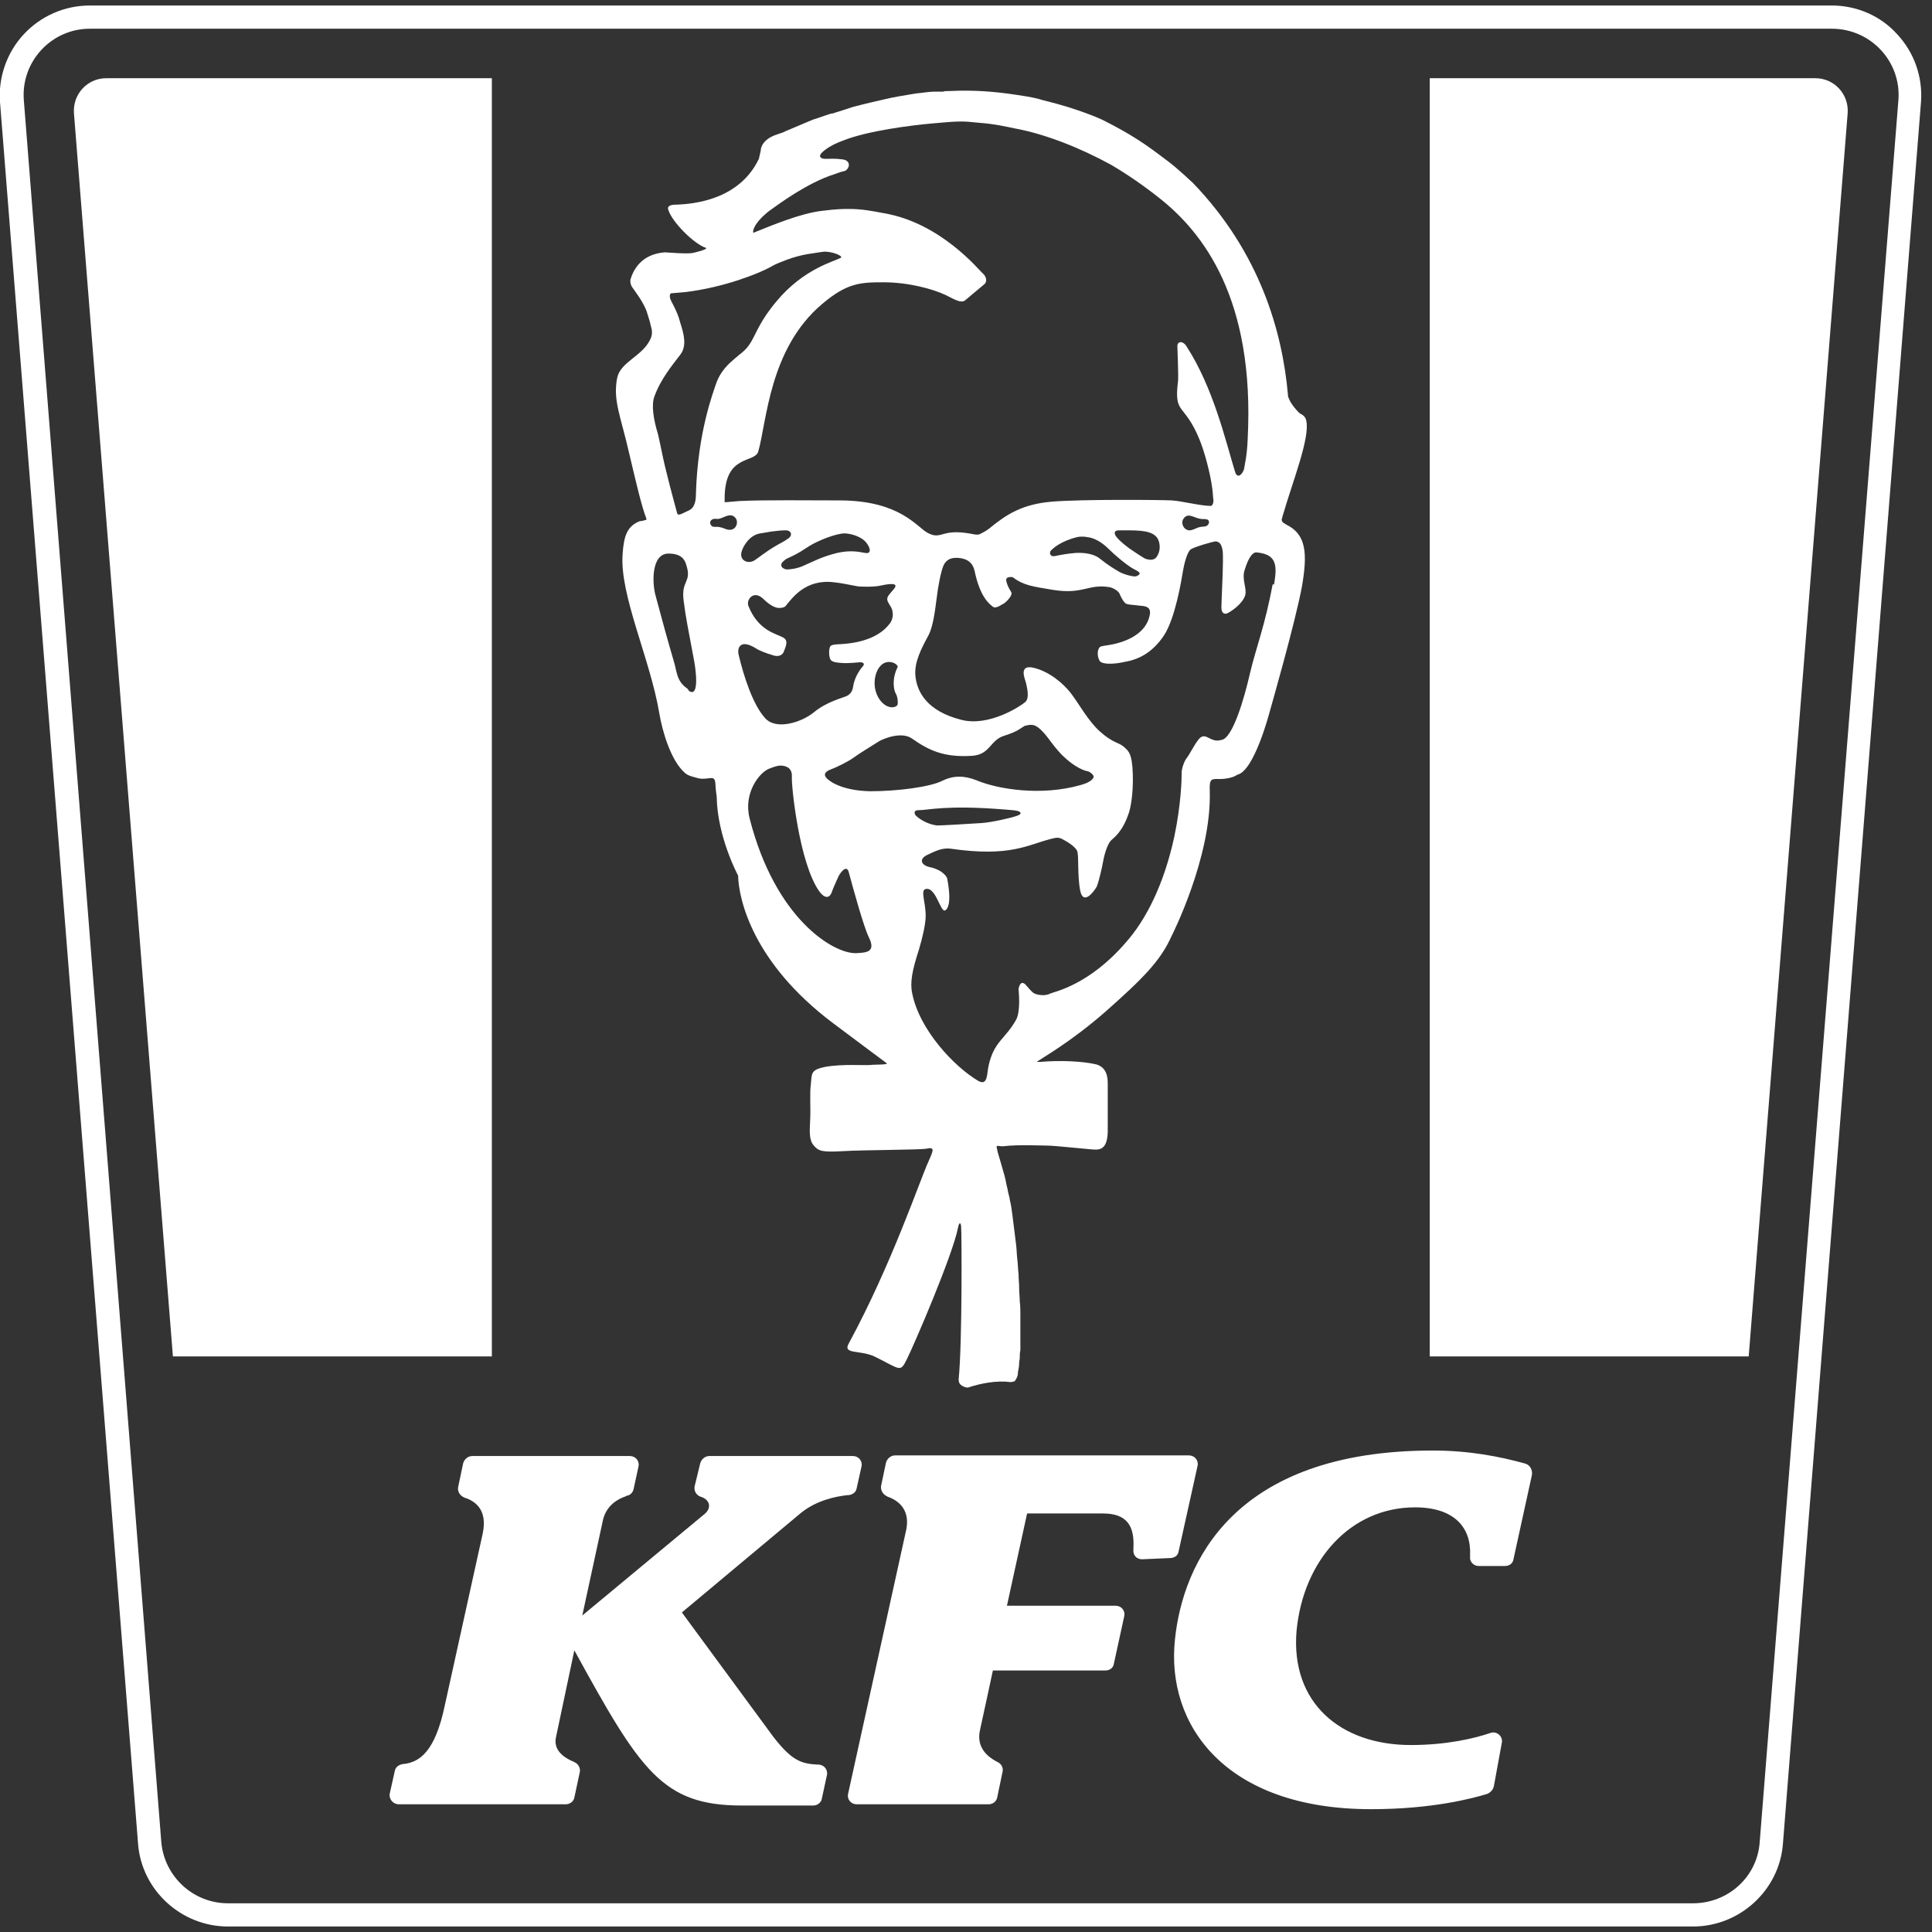 <?xml version="1.0" encoding="utf-8"?>
<!-- Generator: Adobe Illustrator 23.0.0, SVG Export Plug-In . SVG Version: 6.00 Build 0)  -->
<svg version="1.1" id="Layer_1" xmlns="http://www.w3.org/2000/svg" xmlns:xlink="http://www.w3.org/1999/xlink" x="0px" y="0px"
	 viewBox="0 0 316.2 316.2" style="enable-background:new 0 0 316.2 316.2;" xml:space="preserve">
<rect x="0" y="0" width="316.2" height="316.2" fill="#333333" stroke="none"/>
<style type="text/css">
	.st0{fill-rule:evenodd;clip-rule:evenodd;fill:#FFFFFF;}
</style>
<g>
	<path class="st0" d="M80.5,12.8H17.4c-3.1,0-5.5,2.6-5.3,5.7L28.3,222h52.2V12.8z M297.1,12.8H234V222h52.2l16.2-203.5
		C302.6,15.4,300.2,12.8,297.1,12.8"/>
	<g>
		<path class="st0" d="M299.8,4.7c6.4,0,11.4,5.4,10.9,11.7L288,301.5c-0.4,5.7-5.2,10-10.9,10H37.3c-5.7,0-10.4-4.4-10.9-10
			L3.9,16.4C3.4,10.1,8.4,4.7,14.7,4.7L299.8,4.7z M299.8,0.9H14.7c-4.1,0-8,1.7-10.8,4.7c-2.8,3-4.2,7.1-3.9,11.1l22.6,285.1
			c0.6,7.6,7.1,13.5,14.7,13.5h239.8c7.6,0,14.1-5.9,14.7-13.5l22.6-285.1c0.3-4.1-1.1-8.1-3.9-11.1C307.8,2.6,303.9,0.9,299.8,0.9z
			"/>
		<path class="st0" d="M186.9,255.2c-0.9,0-1.5-0.7-1.4-1.6c0-0.1,0-0.2,0-0.2c0.2-3.6-1-5.7-5-5.7l-12.4,0l-3.3,15.1l17.8,0
			c0.9,0,1.6,0.8,1.4,1.7l-1.7,7.8c-0.1,0.7-0.7,1.1-1.4,1.1h-18.4c0,0-2,9.3-2.1,9.7c-0.7,3,1.4,4.5,2.7,5.2c0.1,0,0.1,0.1,0.2,0.1
			c0.6,0.3,0.9,0.9,0.8,1.5l-0.9,4.3c-0.1,0.6-0.7,1.1-1.4,1.1h-21.6c-0.9,0-1.6-0.8-1.4-1.7l9.4-42.7c1-3.8-1.2-5.3-2.8-5.9
			c-0.1,0-0.1,0-0.2-0.1c-0.7-0.3-1.1-1-1-1.7l0.8-3.8c0.2-0.7,0.8-1.2,1.5-1.2h48.1c0.9,0,1.6,0.8,1.4,1.7l-3.1,14
			c-0.1,0.7-0.7,1.1-1.4,1.1L186.9,255.2z M114.6,239.5c0.2-0.7,0.8-1.2,1.5-1.2h23.5c0.9,0,1.6,0.8,1.4,1.7l-0.8,3.6
			c-0.1,0.6-0.6,1-1.3,1.1c-0.1,0-0.2,0-0.2,0c-1.8,0.2-5,0.8-7.6,2.9l-19.5,16.3c0,0,0,0,0,0l15,20.4c2.9,3.7,4.4,4.4,7.3,4.5
			c1,0,1.7,0.9,1.4,1.9l-0.8,3.7c-0.1,0.6-0.7,1.1-1.4,1.1h-11.7c-13,0-16.6-5.7-27.4-25.4c0,0,0,0,0,0L91,284.3
			c-0.5,2.2,1.4,3.4,2.8,4c0.1,0,0.1,0,0.2,0.1c0.7,0.3,1,1,0.9,1.6l-0.9,4.2c-0.1,0.6-0.7,1.1-1.4,1.1H65.3c-1,0-1.7-0.9-1.5-1.8
			l0.8-3.6c0.1-0.7,0.7-1.1,1.4-1.2c0,0,0.1,0,0.1,0c2.5-0.3,5.1-1.9,6.7-9.6L79,251c0.8-3.8-1.1-5.2-2.7-5.8c0,0-0.1,0-0.3-0.1
			c-0.7-0.3-1.2-1-1-1.8l0.8-3.8c0.2-0.7,0.8-1.2,1.5-1.2h25.8c0.9,0,1.6,0.8,1.4,1.7l-0.8,3.7c-0.1,0.5-0.5,1-1.1,1.1
			c-0.1,0-0.1,0-0.2,0.1c-1.2,0.4-3.1,1.4-3.7,3.8l-3.4,15.7c0,0,0,0,0,0l20-16.6c1.2-1,0.9-2.3-0.5-2.8c0,0,0,0,0,0
			c-0.8-0.2-1.3-1-1.1-1.8L114.6,239.5z M249.5,239.5c0.9,0.2,1.4,1.1,1.2,2l-3,13.7c-0.1,0.7-0.7,1.1-1.4,1.1h-4.3
			c-0.8,0-1.5-0.7-1.4-1.5c0-0.2,0-0.3,0-0.3c0.2-4.5-2.6-7.8-9-7.8c-10.6,0-18.3,8.7-19.4,20.2c-1,11.8,7.2,18.7,18.7,18.7
			c5.9,0,10.5-1.1,13.1-2c1-0.3,2,0.6,1.8,1.6l-1.3,7.1c-0.1,0.6-0.6,1.1-1.1,1.3c-2.3,0.7-8.9,2.5-19,2.5
			c-23.9,0-33.6-13.8-32.1-27.8c1.3-12.5,9.6-30.9,42.2-30.9C240.5,237.4,245.5,238.4,249.5,239.5 M208.3,95.6
			c-1.3,6.9-2.7,10.3-3.7,14.5c-1,4.4-2.9,10.8-4.7,11c-1.9,0.6-2.6-1.6-3.8,0c-0.7,0.9-1.3,2.2-1.9,3c-0.4,0.5-0.8,1.7-0.8,2.3
			c0,1.2-0.1,5.2-1.2,10.5c-1.7,7.9-4.7,13.7-7.9,17.3c-6,7-11.7,8.1-12.4,8.4c-0.9,0.5-2.2,0.2-2.6,0c-0.4-0.2-0.8-0.7-1.5-1.5
			c-0.8-0.7-1,0.4-1.1,0.7c0,0.3,0.4,3.6-0.4,5.1c-1.8,3.2-3.6,3.5-4.5,7.5c-0.3,1.3-0.1,3.4-1.7,2.5c-3.9-2.3-9.6-8.3-10.8-14.3
			c-0.4-1.8,0-3.8,1.1-7.2c0.6-2,1.1-4.2,1.1-5.5c0-2.3-0.9-4.2,0-4.4c1.7-0.4,2.4,3.9,3.2,3.5c1.3-0.8,0.3-5.3,0.3-5.3
			s-0.5-1.3-2.9-1.8c-1.3-0.3-1.8-1.3-0.3-2c1.1-0.5,2.3-1.2,3.8-1c9.7,1.4,12.5-0.6,16.4-1.6c0.8-0.2,1.2-0.3,1.8,0
			c0.6,0.3,2.2,1.2,2.5,2c0.3,0.8,0,4,0.5,6.5c0.5,2.4,2.2,0.2,2.7-0.7c0.4-1,0.9-3.3,1-3.9c0.1-0.6,0.6-3.1,1.5-3.8
			c1.8-1.5,2.4-3.4,2.7-4.2c0.3-0.8,0.8-3.1,0.7-6.5c-0.1-3.4-0.7-3.8-1.5-4.5c-0.8-0.7-1.8-0.6-3.9-2.5c-1.9-1.7-3.4-4.5-4.7-6.2
			c-1.3-1.7-3.6-3.6-6.1-4.2c-2.5-0.6-1.5,1.7-1.3,2.4c0.1,0.5,0.7,2.5-0.1,3.2c-0.8,0.7-6,4.1-10.5,2.9c-5.5-1.4-7.3-4.5-7.5-7.4
			c-0.1-2.1,0.9-4.1,2.2-6.5c0.7-1.4,1-3.7,1.3-6c0.2-1.8,0.7-4.4,1.1-5.3c0.3-0.7,0.9-1.4,2.4-1.3c1.5,0.1,2.4,0.8,2.7,2.1
			c0.9,4.4,2.5,5.5,3,5.9c0.5,0.4,1.5-0.4,1.9-0.6c0.4-0.3,1.4-1.3,1.1-1.8c-0.5-0.8-0.7-1.3-0.8-1.8c-0.2-0.8,0.9-0.7,1.1-0.6
			c1.7,1.3,3.3,1.5,6.3,2c5.2,0.9,5.9-1,9.5-0.4c0.5,0.1,1.3,0.5,1.6,1c0.2,0.5,0.7,1.5,1.1,1.7c0.4,0.2,1.5,0.2,2,0.3
			c0.8,0.1,2.1,0,1.9,1.4c-0.6,3.7-4.9,4.8-6.9,5.1c-0.8,0.1-1.2,0.2-1.3,0.3c-0.4,0.4-0.5,1.5,0,2.3c0.4,0.5,2,0.6,4.2,0.1
			c2.3-0.4,4.5-1.6,6.3-4.3c1.9-2.9,2.9-9.3,3.1-10.5c0.2-1.2,0.7-3.2,1.3-3.6c0.6-0.4,3.7-1.3,4.1-1.3c0.5,0.1,0.9,0.3,1.1,1.5
			c0.2,1.2-0.2,8.2-0.2,9.3c0,1.1,0.6,1.1,0.9,1c0.7-0.3,2.6-1.6,3-3c0.3-1.1-0.6-2.6-0.1-4.1c0.7-2.3,1.4-2.9,1.9-2.9
			c3,0.3,3.6,1.6,2.9,5.3 M166.5,133.5c-1.1,0.4-4.3,1.1-5.8,1.2c-1.5,0.1-6.5,0.4-7.3,0.4c-1-0.1-2.4-0.6-3.5-1.6
			c-0.2-0.2-0.5-0.9,0.4-0.9c1.7,0,4.5-0.9,14.3-0.1c1,0.1,1.5,0.1,1.8,0.2C166.7,132.7,167.6,133.1,166.5,133.5 M142.4,129.5
			c-4.8-0.1-7-1.8-7.3-2.4c-0.3-0.5,0.2-0.9,0.7-1.1c1.1-0.4,3.1-1.4,3.9-2c0.8-0.6,3.1-2,4.2-2.7c0.5-0.3,3.6-1.7,5.4-0.4
			c2.7,1.9,5.2,3.1,9.8,2.8c3-0.2,2.9-2.6,5.3-3.3c2.2-0.7,2.6-1.2,3.3-1.6c0.9-0.2,1.5-0.4,2.5,0.5c1.2,1.1,1.6,2,3,3.6
			c1.9,2.2,4,3.2,4.7,3.3c0.6,0.1,1.1,0.7,1.1,0.9c0,0.2-0.3,0.9-2.2,1.4c-6.4,1.8-13.4,0.7-17-0.8c-1.8-0.7-3.6-0.9-5.6,0.1
			C152.2,128.8,146.9,129.5,142.4,129.5 M140.1,156c-3.7,0.1-13.2-5.6-17.4-22c-1.1-4.2,1.6-7.6,3.2-8.2c1-0.4,1.5-0.5,1.8-0.5
			c0.3,0,2,0,1.9,1.8c-0.1,1.5,1.2,14.2,4.5,18.8c0.8,1.1,1.6,1.2,2,0.2c0.3-0.9,0.9-2.1,1.1-2.6c0.1-0.3,1.3-2.2,1.7-0.8
			c0.8,3,2.5,9.1,3.3,10.7C143.5,156,141.5,155.9,140.1,156 M120.9,107.2c-0.3-1.1,0.2-2.7,2.8-1.1c0.4,0.3,1.6,0.8,3,1.2
			c0.8,0.2,1.4-0.1,1.6-0.7c0.2-0.6,0.9-1.8-0.2-2.3c-1.1-0.6-4-1.1-5.6-5.1c-0.3-0.7,0.2-1.5,0.7-1.7c0.5-0.2,1-0.1,1.6,0.4
			c0.5,0.5,1.7,1.6,2.7,1.6c0.9,0,1.1-0.3,1.3-0.6c0.8-0.9,3-4.2,7.7-3.6c1.9,0.2,3.7,0.7,4.3,0.7c0.5,0,1.7,0.1,3-0.1
			c1.4-0.3,3.5-0.7,2.5,0.5c-0.8,1-1.5,1.4-0.8,2.4c0,0.1,0.1,0.1,0.1,0.2c0.7,0.9,0.7,2.2,0,3.1l-0.1,0.1c-1,1.3-3.2,2.9-7.6,3.2
			c-2,0.1-2.1,0.1-2.2,1.2c0,0.4,0,0.7,0.1,1c0.1,0.6,0.5,0.8,1.9,0.9c1,0.1,2.9-0.1,2.9-0.1c0.5-0.1,1,0.2,0.7,0.5
			c0,0.1-0.2,0.3-0.3,0.4c-1,1.3-1.3,2.5-1.4,3.2c-0.1,0.6-0.4,1.1-1,1.4c0,0,0,0,0,0c-0.6,0.3-3.2,0.9-5.3,2.6
			c-2,1.7-6.3,3.1-8.1,1C123.2,115.3,121.7,110.6,120.9,107.2 M119.6,86.7c-0.6,0.1-1.1-0.3-1.7-0.4c-0.7-0.2-1.2,0.1-1.5-0.3
			c-0.3-0.4-0.2-0.8,0.2-1c0.4-0.2,0.7,0,1.1-0.1c0.9-0.2,1.9-1.1,2.7-0.1C120.9,85.5,120.5,86.6,119.6,86.7 M112.5,112.7
			c-1.8-1.2-1.7-2.8-2.2-4.4c-1-3.4-2.1-7.4-3-10.8c-0.6-2.1-0.7-6.9,2.1-6.9c1.4,0,2.5,0.4,2.9,1.8c1,3-0.9,2.5-0.4,6
			c0.3,2.5,0.8,4.9,1.6,9.2c0.4,1.9,1,6.6-0.7,5.5 M107.1,64.9c1-2.8,2.9-5.1,4.2-6.8c1.2-1.5,0.6-3.5,0-5.4
			c-0.4-1.7-1.5-3.4-1.6-3.8c-0.1-0.3-0.1-0.6,0-0.8c0.1-0.1,0.1-0.1,0.2-0.1l2.3-0.2c6.5-0.8,12.1-3.1,13.9-4.1
			c0.8-0.5,1.7-0.8,2.7-1.2c1.1-0.4,2.2-0.7,3.3-0.9c0.8-0.1,1.8-0.3,2.7-0.4c1.3-0.1,3.3,0.7,2.8,1c-1.1,0.6-6.1,1.8-10.5,7.1
			c-2.7,3.2-3.3,5.2-4.2,6.7c-0.9,1.5-1.7,1.8-3,3c-0.6,0.5-1.9,1.7-2.6,3.5c-0.6,1.8-3.1,8.2-3.4,18.3c0,1.2-0.2,2.4-1.3,2.8
			c0,0,0,0,0,0c-0.9,0.4-1.7,1-1.8,0.3c-0.6-2.2-1.9-7-2.5-10c-0.2-1-0.4-1.9-0.6-2.8C106.9,68.5,106.6,66.2,107.1,64.9 M126.7,89.5
			c-1.2,0.7-2.3,1.6-3.2,2.2c-1.1,0.7-2.6,0-2.1-1.5c0.2-0.7,1.2-2.6,3-2.9c0.2,0,1.1-0.2,1.8-0.3c0.8-0.1,1.7-0.2,2.2-0.2
			c1.2-0.1,1.4,0.9,0.5,1.4C128.4,88.6,127.5,89,126.7,89.5 M128.4,91.7c0.3-0.3,0.5-0.3,1.5-0.8c0.8-0.4,1.6-0.9,2.5-1.5
			c1.6-1,4.5-2.1,5.8-2.1c0.9,0,2.5,0.4,3.4,1.3c0.9,1,1.1,2.1,0,1.9c-1.1-0.2-2.4-0.5-4.6,0c-2.5,0.6-4.1,1.5-5.3,2
			c-1.2,0.6-2.5,0.7-2.9,0.7C128.3,93.2,127.2,92.6,128.4,91.7 M146.6,113.5c0.3,0.5,0.4,1.4,0.3,1.8c-0.1,0.5-1.7,1-3-0.9
			c-1.3-2-0.7-4.4,0.1-5.3c1.2-1.5,3.1-0.4,2.9,0.1C145.9,111.2,146.3,113,146.6,113.5 M186,94.3c-0.5,0.2-2.3-0.4-2.8-0.7
			c-1-0.6-1.7-1-3.1-2.1c-0.9-0.8-2.5-1.1-4.1-1c-1.2,0.1-2.4,0.3-3.3,0.5c-0.9,0.2-1-0.6-0.7-0.9c0.3-0.3,1.5-1.5,4.3-2.2
			c0.4-0.1,1.2-0.1,1.6,0c1.2,0.1,2.5,0.9,3.5,1.9c1,1,3,2.7,4.1,3.3C186,93.4,187.2,93.8,186,94.3 M184.9,89.8c0,0-1.7-1.2-2.3-2.1
			c-0.3-0.5-0.2-0.9,0.5-0.9c2.6,0,4.9-0.1,6,0.9c0.8,0.7,0.9,2.2,0.4,3.1c-0.5,1.1-1.4,0.8-1.9,0.7
			C187.2,91.4,184.9,89.8,184.9,89.8 M197.7,85.9c-0.4,0.4-0.7,0.2-1.5,0.4c-0.6,0.2-1,0.5-1.6,0.5c-0.9-0.1-1.4-1.2-0.9-1.9
			c0.7-1.1,1.8-0.1,2.7,0c0.4,0.1,0.7,0,1.1,0.1C197.9,85.1,198,85.5,197.7,85.9 M123.9,36.5c0.4-0.6,1.3-1.5,2.3-2.2
			c1-0.7,5.9-4.4,10.4-5.8c0.8-0.3,1.1-0.4,1.6-0.5c0.7-0.2,1.3-1.6-0.2-1.9c-1.5-0.2-2.1-0.1-2.9-0.1c-0.8,0-1.2-0.4-0.6-1
			c0.6-0.6,1.6-1.3,3.5-2c4-1.6,11.2-2.5,14.6-2.8c4.4-0.4,4.9-0.4,7.7-0.1c2.7,0.2,4.7,0.7,5.7,0.9c5,0.9,10.8,3.2,15.9,6
			c2.7,1.6,5.3,3.4,7.7,5.3c7.3,5.7,15.8,16.6,14.6,39.6c-0.1,2.7-0.5,4.2-0.6,4.9c-0.2,0.7-1.1,1.8-1.5,0.3
			c-1.5-4.9-3.5-13.6-7.9-20.4c-0.6-1-1.6-0.9-1.5,0.1c0,0.4,0.2,4.8,0.1,5.6c-0.7,5.6,1,3.4,3.5,9.5c0.8,1.9,1.8,5.6,2.1,8
			c0.1,0.6,0.1,1.3,0.2,2c0,0.8-0.4,0.9-0.4,0.9c-1.7,0-4.8-0.8-6.4-0.9c-1.9-0.1-14.8-0.2-19.6,0.2c-4.9,0.4-7.5,2.1-10.3,4.4
			c-0.5,0.4-1.1,0.7-1.5,0.9c-0.2,0.1-0.4,0.1-0.6,0.1c-0.2,0-0.6-0.1-1.2-0.2c-1.2-0.2-2.6-0.3-3.8,0c-1.2,0.3-1.7,0.6-3-0.1
			c-1.8-1-4.5-5.2-14.1-5.3c-5.4,0-12.5-0.1-16.7,0.1c-1.3,0.1-2.1,0.2-2.4,0.2c0-0.2,0-0.4,0-0.4c-0.1-7.6,4.9-5.9,5.5-7.9
			c1.4-4.9,1.8-16.8,10.4-24.1c4.1-3.5,6.3-3.6,10.1-3.6c4.1,0,8.1,1.1,10.2,2.1c1.6,0.8,2.4,1.3,3.1,0.9c0.6-0.5,2.4-2,3.1-2.6
			c0.7-0.5,0.4-1.4-0.2-1.9c-0.6-0.5-6.8-8.2-16.1-9.8c-2.1-0.4-3.7-0.7-5.7-0.7c-1.1,0-2,0-4.4,0.3c-3.6,0.4-8.3,2.4-11.3,3.6
			C123.1,37.7,123.7,36.7,123.9,36.5 M120.8,143.3c0.1,3.9,2.4,14.3,15.6,24.2c5.5,4.1,8,6,8.7,6.5l0,0c0.4,0.3-2,0.2-2.6,0.3
			c-1,0.1-4.5-0.2-7.4,0.3c-2.5,0.5-2.2,1.1-2.4,2.9c-0.2,1.5,0,3.8-0.1,5.7c-0.1,2-0.2,3.4,0.6,4.3c0.8,0.9,1.3,1.1,4.8,0.9
			c3.3-0.2,12.5-0.2,13.6-0.4c1.4-0.3,1.2,0.2,0.4,2c-1.4,3-6,16.8-13.1,29.9c-1,1.8,1.8,1,4.2,2.1c4.3,2.1,4.2,2.7,5.3,0.5
			c1.2-2.4,7.5-17,8.4-21.6c0.1-0.6,0.4-1.1,0.5-0.2c0.1,0.6,0.2,19.2-0.4,25c0,0.3,0,0.6,0.3,0.9c0.3,0.3,0.8,0.5,1.2,0.5
			c0,0,0,0,0,0c2.1-0.7,4.7-1.2,7-0.9c0.2,0,0.4-0.1,0.6-0.1c0.1-0.1,0.2-0.2,0.3-0.4c0.2-0.3,0.3-0.7,0.3-1c0,0,0-0.1,0-0.1
			c0.1-0.5,0.2-1,0.2-1.5c0-0.3,0.1-0.6,0.1-0.9c0-0.4,0-0.8,0.1-1.2c0-0.5,0-0.9,0-1.4c0-0.5,0-1.1,0-1.6c0-0.6,0-1.2,0-1.8
			c0-0.7,0-0.4,0-1.1c0-0.7,0-1.4-0.1-2.1c0-0.7-0.1-1.5-0.1-2.2c0-0.8-0.1-1.5-0.1-2.3c-0.1-0.8-0.1-1.6-0.2-2.4
			c-0.1-0.8-0.1-1.6-0.2-2.4c-0.1-0.8-0.2-1.6-0.3-2.4c-0.1-0.8-0.2-1.6-0.3-2.4c-0.1-0.8-0.2-1.6-0.4-2.4c-0.1-0.8-0.3-1.1-0.4-1.9
			c-0.2-0.7-0.3-1.5-0.5-2.2c-0.2-0.7-0.4-1.4-0.6-2.1c-0.2-0.6-0.3-1.1-0.5-1.7c0-0.1-0.2-0.8-0.2-0.9c0.1-0.3,0.4-0.1,0.8-0.1
			c0,0,0.2,0,0.3,0c2.4-0.3,6.5-0.1,7.4-0.1c0.9,0,5.6,0.5,6.9,0.6c1.3,0.1,2.9,0.4,2.8-3.5c0-1.1,0-1.7,0-2.7c0-0.1,0-0.3,0-0.4
			c0-0.3,0-0.5,0-0.7c0-0.1,0-0.3,0-0.4c0-0.1,0-0.3,0-0.4c0-0.1,0-0.2,0-0.4c0-0.2,0-0.4,0-0.6c0-0.1,0-0.1,0-0.2
			c0-0.1,0-0.3,0-0.4c0-0.1,0-0.1,0-0.2c0-0.1,0-0.2,0-0.3c0,0,0-0.1,0-0.1c0-0.1,0-0.2,0-0.4c0-1-0.1-2.7-1.9-3.2
			c-2.1-0.5-5.8-0.7-9.2-0.4c-0.5,0-0.6,0-0.4-0.1l0,0c0.7-0.5,5.5-3.2,11.1-8.1c6.1-5.4,9-8.3,10.8-12.3c0,0,6.6-12.9,6.3-23.8
			c-0.1-2.2,0.3-2,1.7-2c0.4,0,2-0.1,2.8-0.7c2.8-0.6,5.3-10.3,5.3-10.3s4.2-14.6,5.3-20.6c0.9-5.3,0.7-8.4-2.5-10l-0.5-0.3
			c-0.2-0.1-0.4-0.4-0.3-0.7c0.1-0.2,0.1-0.5,0.2-0.7c1.6-5.5,4.4-12.5,3.8-15.3c-0.1-0.8-0.8-1.1-1-1.2c-0.3-0.2-1.6-1.6-1.9-2.6
			c-0.1-0.1-0.1-0.3-0.1-0.4c-0.9-10.4-4.6-23.4-15.6-34.8c0,0-0.8-0.7-1.2-1.1c-0.9-0.8-2.1-1.9-3.5-2.9c-2.9-2.2-5.3-3.9-10.1-6.3
			c-0.4-0.2-4-1.8-9.3-3.1c-0.5-0.1-1-0.3-1.5-0.4c-0.8-0.2-2-0.4-3.4-0.6c-3.3-0.5-6.9-0.8-10.7-0.6v0c-0.5,0-1,0-1.1,0.1
			c-0.2,0-0.5,0-0.7,0c-0.3,0-0.5,0-0.8,0c-0.8,0-1.9,0.2-3,0.3c-1.8,0.3-3.7,0.6-4.9,0.9c-1.3,0.3-3.1,0.7-5.4,1.3
			c-0.9,0.3-1.8,0.6-2.8,0.9c-0.3,0.1-0.5,0.2-0.8,0.2c-1,0.3-2,0.7-3,1c-0.7,0.3-3.8,1.6-4.5,1.9c-0.3,0.2-0.8,0.3-1.3,0.5
			c-2.2,0.7-2.7,2-2.7,2.7c-0.1,0.4-0.2,0.9-0.3,1.3c-3.2,6.7-10.6,7.4-13.6,7.5c-0.8,0-1.5,0.2-1.2,0.9c0.6,1.9,4.1,5.5,6.2,6.2
			c0,0.3-1.8,0.7-2.2,0.8c-0.9,0.2-4.4-0.1-4.6-0.1c0,0,0,0,0,0c-4,0.3-5.2,3.1-5.6,4.4c-0.1,0.4,0,0.8,0.2,1.2
			c0.9,1.3,1.8,2.4,2.5,4.2c0,0,0,0,0,0.1c0.2,0.5,0.3,1,0.5,1.6c0.1,0.8,0.7,1.6-0.1,3c-1.4,2.6-4.8,3.5-5.3,6.1
			c-0.7,3.7,0.6,6.2,2,12.4c1,4.2,2,8.6,2.8,10.6c0,0.1,0,0.2-0.1,0.2c-0.3,0.1-0.8,0.2-1,0.2c-2,0.8-2.6,2.3-2.8,5.4
			c-0.5,6.7,4.5,17.1,6,26c0.5,3,1.9,7.8,4.2,9.8c0.5,0.5,1.6,0.7,2.3,0.9c1.8,0.3,2.6-0.8,2.7,1c0,0.4,0.1,1.4,0.2,2
			C117.4,137,120.8,143.3,120.8,143.3"/>
	</g>
</g>
</svg>
